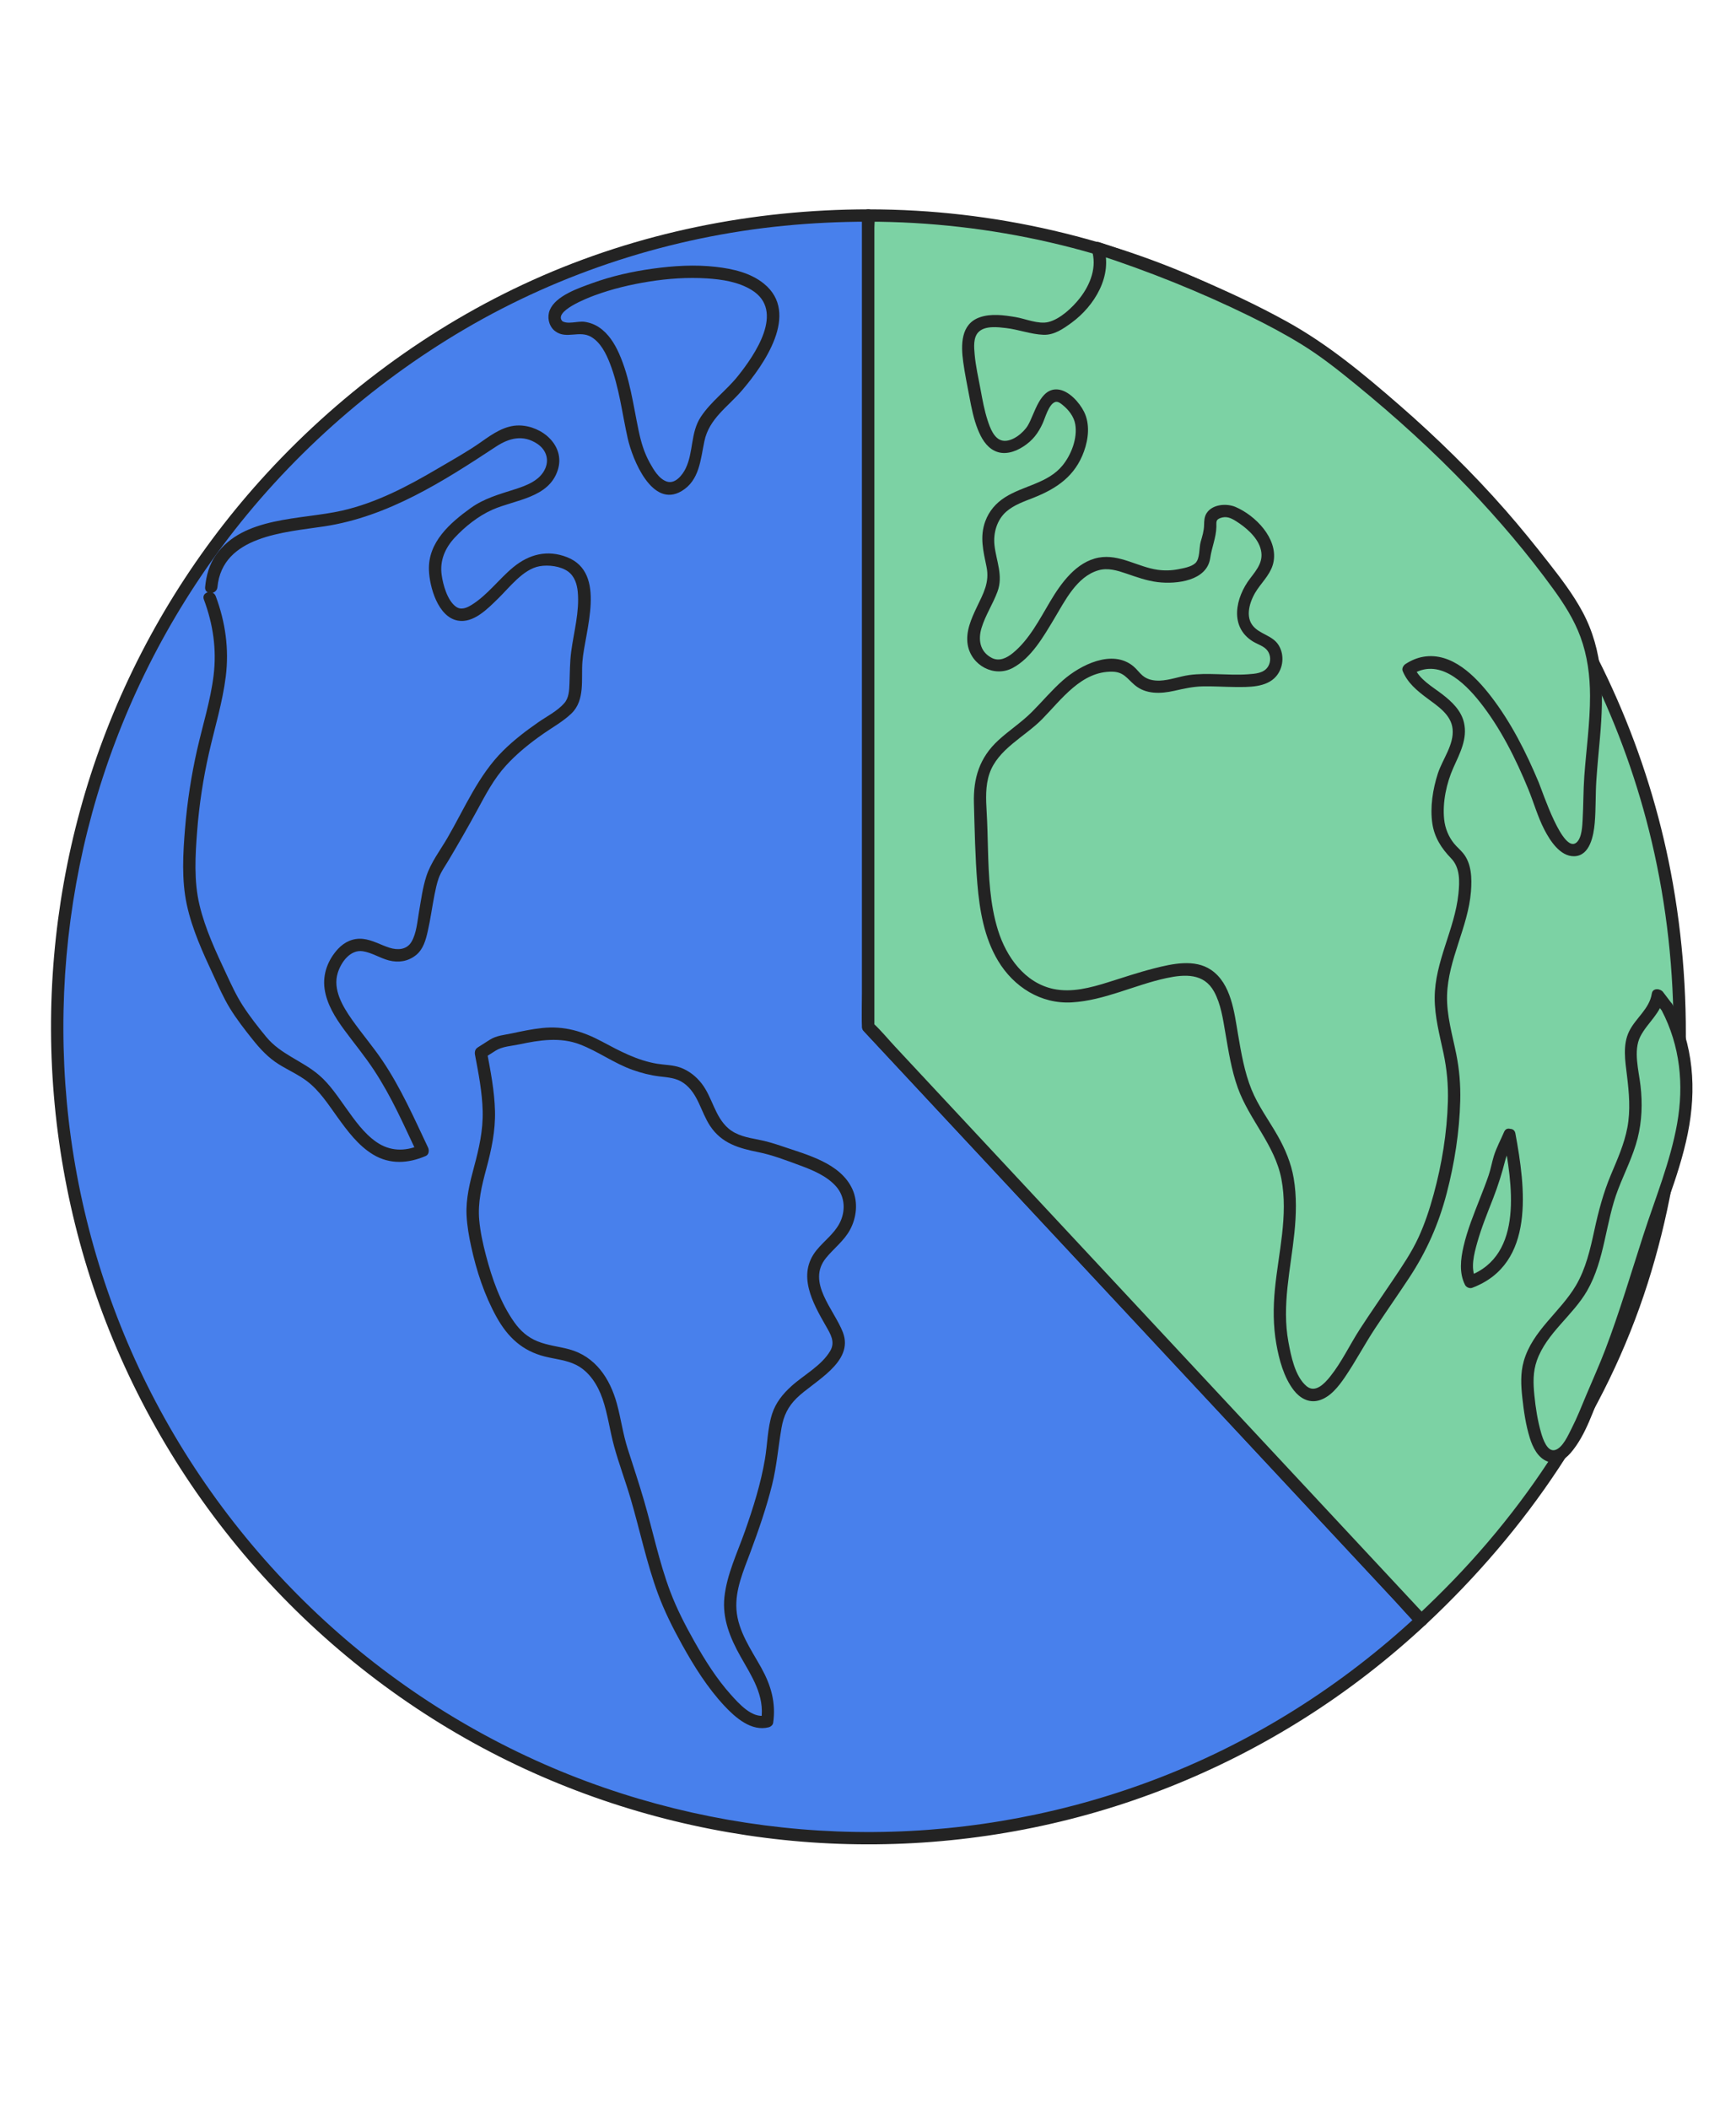 <?xml version="1.0" encoding="UTF-8"?>
<svg xmlns="http://www.w3.org/2000/svg" id="Calque_34" data-name="Calque 34" viewBox="0 0 280 340">
  <defs>
    <style>
      .cls-1 {
        fill: #7cd2a4;
      }

      .cls-2 {
        fill: #232323;
      }

      .cls-3 {
        fill: #4880ec;
      }
    </style>
  </defs>
  <g>
    <g>
      <path class="cls-3" d="m140.036,165.559l89.215,95.671c-52.838,49.272-135.614,46.381-184.886-6.456C-4.907,201.936-2.017,119.159,50.821,69.887c24.781-23.109,55.331-35.143,89.215-35.143v130.814Z"></path>
      <path class="cls-2" d="m139.333,166.261c2.967,3.181,5.933,6.363,8.9,9.544,7.094,7.607,14.188,15.214,21.282,22.822,8.607,9.229,17.213,18.459,25.82,27.688,7.414,7.95,14.828,15.901,22.242,23.851,2.444,2.621,4.888,5.242,7.332,7.863.766.821,1.532,1.642,2.297,2.463.374.401.748.945,1.189,1.275.057.043.105.113.154.165v-1.405c-12.014,11.173-26.081,20.097-41.384,26.038-14.723,5.716-30.454,8.707-46.247,8.812-15.743.104-31.465-2.664-46.226-8.14-15.132-5.614-29.174-14.115-41.187-24.889-12.28-11.014-22.455-24.312-29.8-39.085-7.072-14.223-11.476-29.779-12.933-45.596-1.442-15.653-.055-31.524,4.114-46.681,4.249-15.444,11.381-30.038,20.94-42.892,10.487-14.102,23.936-26.117,39.088-35.01,15.726-9.229,33.386-14.895,51.526-16.683,4.519-.446,9.056-.655,13.597-.662l-.994-.994v82.113c0,10.871,0,21.742,0,32.612v10.751c0,1.692-.105,3.422,0,5.111.005.075,0,.151,0,.226,0,1.279,1.987,1.281,1.987,0V40.082c0-1.692.105-3.422,0-5.111-.005-.075,0-.151,0-.226,0-.537-.455-.994-.994-.994-18.616.027-37.112,3.735-54.105,11.398-16.684,7.524-31.739,18.74-43.969,32.339-10.957,12.184-19.58,26.375-25.34,41.715-5.613,14.947-8.457,30.932-8.393,46.897.064,16.071,3.067,32.131,8.884,47.115,6.021,15.511,14.986,29.793,26.299,41.992,11.291,12.175,24.872,22.213,39.869,29.349,14.455,6.878,30.119,11.073,46.072,12.374,15.967,1.302,32.176-.327,47.56-4.798,15.774-4.584,30.625-12.155,43.62-22.201,3.261-2.521,6.402-5.192,9.421-7.999.403-.375.356-1.024,0-1.405-2.967-3.181-5.933-6.363-8.9-9.544-7.094-7.607-14.188-15.214-21.282-22.822-8.607-9.229-17.213-18.459-25.82-27.688-7.414-7.95-14.828-15.901-22.242-23.851-2.444-2.621-4.888-5.242-7.332-7.863-1.151-1.235-2.249-2.587-3.486-3.738-.055-.051-.103-.111-.154-.165-.874-.937-2.277.47-1.405,1.405Z"></path>
    </g>
    <g>
      <path class="cls-1" d="m140.036,165.559V34.745c72.247,0,130.814,58.567,130.814,130.814,0,38.291-13.595,69.557-41.599,95.671l-89.215-95.671Z"></path>
      <path class="cls-2" d="m141.03,165.559V36.714c0-.547.1-1.203,0-1.743-.013-.07,0-.154,0-.226l-.994.994c19.776.026,39.442,4.504,57.197,13.244,17.115,8.425,32.272,20.618,44.206,35.498,11.998,14.96,20.583,32.589,24.977,51.254,4.84,20.56,4.653,42.579-.435,63.076-5.255,21.168-16.389,40.192-31.475,55.86-1.932,2.006-3.921,3.955-5.956,5.857h1.405c-2.967-3.181-5.933-6.363-8.9-9.544-7.094-7.607-14.188-15.214-21.282-22.822-8.607-9.229-17.213-18.459-25.82-27.688-7.414-7.95-14.828-15.901-22.242-23.851-2.444-2.621-4.888-5.242-7.332-7.863-1.151-1.235-2.249-2.587-3.486-3.738-.055-.051-.103-.111-.154-.165-.874-.937-2.277.47-1.405,1.405,2.967,3.181,5.933,6.363,8.9,9.544,7.094,7.607,14.188,15.214,21.282,22.822,8.607,9.229,17.213,18.459,25.82,27.688,7.414,7.95,14.828,15.901,22.242,23.851,2.444,2.621,4.888,5.242,7.332,7.863,1.151,1.235,2.249,2.587,3.486,3.738.055.051.103.111.154.165.375.402,1.024.357,1.405,0,16.221-15.165,29.017-33.727,35.788-54.979,6.559-20.588,7.826-43.169,4.093-64.427-3.396-19.333-11.211-37.838-22.672-53.771-11.271-15.671-25.946-28.828-42.791-38.264-17.331-9.707-36.796-15.362-56.623-16.517-2.568-.15-5.139-.22-7.711-.224-.537-.001-.994.456-.994.994v125.477c0,1.692-.105,3.422,0,5.111.005.075,0,.151,0,.226,0,1.279,1.987,1.281,1.987,0Z"></path>
    </g>
  </g>
  <g>
    <g>
      <path class="cls-3" d="m33.843,96.399c3.507,9.176,1.181,15.159-.891,23.875-1.64,6.898-2.628,15.039-2.312,22.037.259,5.72,3.645,12.24,5.946,17.242,1.432,3.112,3.573,5.739,5.672,8.354,2.726,3.396,5.428,3.533,8.49,6.13,4.863,4.126,8.258,15.588,17.432,11.479-3.151-6.633-4.954-11.138-9.774-17.345-2.855-3.676-7-8.431-4.231-13.037,4.212-7.005,8.323,1.878,12.623-2.185,1.727-1.632,1.902-10.072,3.478-12.699,2.596-4.328,4.835-8.182,7.161-12.607,2.324-4.421,5.795-7.507,9.912-10.347,5.456-3.764,5.475-3.126,5.541-9.469.07-6.803,5.333-17.983-5.549-17.56-5.92.23-12.812,16.635-16.695,4.23-1.748-5.584,1.62-8.606,5.578-11.576,3.591-2.695,6.505-2.411,10.026-4.272,3.795-2.006,4.554-7.263-1.234-8.874-3.403-.947-6.065,2.003-8.749,3.574-7.237,4.235-13.68,8.622-22.166,10.222-7.481,1.41-19.207,1.309-20.022,11.097"></path>
      <path class="cls-2" d="m32.885,96.663c1.48,3.96,2.081,8.017,1.567,12.225-.495,4.054-1.75,7.983-2.652,11.955-.946,4.169-1.596,8.414-1.949,12.674-.337,4.07-.587,8.35.285,12.369.86,3.966,2.578,7.71,4.286,11.369.841,1.802,1.63,3.635,2.674,5.331,1.082,1.756,2.353,3.387,3.638,4.997,1.25,1.567,2.535,2.953,4.248,4.02,1.49.929,3.107,1.638,4.515,2.699,2.047,1.543,3.448,3.761,4.93,5.812,1.622,2.244,3.356,4.595,5.77,6.045,2.702,1.623,5.668,1.429,8.484.212.521-.225.563-.924.356-1.359-2.255-4.758-4.376-9.581-7.324-13.966-1.544-2.296-3.349-4.388-4.939-6.649-1.494-2.126-3.135-4.85-2.296-7.545.536-1.723,2.013-3.786,4.039-3.483,1.467.219,2.762,1.105,4.189,1.473,1.557.402,3.087.177,4.364-.831,1.2-.948,1.597-2.441,1.924-3.875.447-1.957.704-3.951,1.096-5.918.173-.869.355-1.748.649-2.586.37-1.056,1.057-1.99,1.624-2.946,1.573-2.652,3.113-5.324,4.587-8.033,1.395-2.565,2.69-5.073,4.677-7.245,1.796-1.963,3.877-3.628,6.056-5.143,1.492-1.037,3.17-1.965,4.485-3.233,2.235-2.156,1.553-5.537,1.766-8.33.377-4.938,4.004-14.327-2.472-16.868-3.176-1.246-6.118-.474-8.652,1.598-2.336,1.911-4.197,4.535-6.787,6.118-.771.471-1.668.854-2.481.267-1.4-1.01-2.08-3.531-2.305-5.118-.327-2.303.541-4.332,2.093-6.001,1.681-1.807,3.814-3.505,6.072-4.51,3.682-1.639,9.118-1.875,10.564-6.407,1.245-3.902-2.495-7.12-6.194-7.186-2.331-.041-4.314,1.351-6.133,2.638-2.236,1.582-4.658,2.913-7.017,4.303-4.882,2.877-9.917,5.539-15.486,6.799-6.642,1.503-15.893.898-20.299,7.129-1.086,1.536-1.575,3.345-1.753,5.196-.122,1.272,1.865,1.264,1.987,0,.799-8.298,10.862-8.823,17.255-9.798,10.257-1.564,19.129-7.224,27.64-12.833,2.156-1.421,4.408-2.003,6.708-.464,1.332.891,1.923,2.391,1.297,3.906-.83,2.01-3.082,2.826-4.991,3.435-2.484.793-4.912,1.459-7.062,3.006-3.337,2.402-6.889,5.502-6.737,9.988.092,2.708,1.444,7.56,4.649,8.159,2.554.477,4.882-1.973,6.523-3.569,1.815-1.765,4.016-4.721,6.666-5.197,1.435-.258,3.41-.023,4.615.859,1.046.767,1.438,2.041,1.553,3.282.297,3.202-.636,6.448-1.056,9.6-.23,1.725-.211,3.432-.28,5.167-.044,1.114-.079,2.303-.849,3.181-1.106,1.262-2.795,2.107-4.156,3.05-2.006,1.389-3.958,2.881-5.693,4.6-3.992,3.955-6.186,9.238-8.972,14.036-1.172,2.019-2.715,4.018-3.432,6.258-.588,1.838-.836,3.786-1.167,5.681-.267,1.526-.406,3.509-1.228,4.865-.781,1.288-2.252,1.339-3.541.929-1.426-.453-2.732-1.25-4.242-1.419-1.572-.176-2.983.458-4.049,1.607-1.617,1.742-2.5,4.037-2.173,6.411.342,2.477,1.724,4.676,3.179,6.651,1.601,2.174,3.322,4.245,4.807,6.506,1.391,2.117,2.613,4.336,3.737,6.605,1.122,2.264,2.165,4.567,3.248,6.85l.356-1.359c-2.39,1.033-4.828.965-6.988-.542-1.998-1.393-3.46-3.487-4.862-5.439-1.331-1.855-2.629-3.847-4.378-5.342-2.709-2.317-6.169-3.321-8.49-6.13-1.341-1.623-2.653-3.292-3.796-5.061-1.061-1.643-1.861-3.401-2.688-5.168-1.671-3.565-3.363-7.177-4.288-11.022-.934-3.881-.691-8.036-.385-11.984.328-4.238.973-8.453,1.914-12.598.929-4.09,2.179-8.121,2.7-12.294.553-4.432-.056-8.768-1.616-12.943-.444-1.187-2.365-.673-1.916.528h0Z"></path>
    </g>
    <g>
      <path class="cls-3" d="m77.56,169.733c.819,4.346,1.621,8.377,1.156,12.714-.484,4.515-2.613,8.691-2.482,13.172.157,5.385,3.686,17.744,8.49,20.741,4.657,2.904,9.001.451,12.508,6.808,1.744,3.162,1.976,7.575,3.159,11.002,2.423,7.016,4.162,14.079,6.292,21.341,1.531,5.22,11.106,23.744,17.062,22.014.824-4.959-1.889-7.941-4.042-12.045-3.015-5.746-2.13-8.819.058-14.644,1.983-5.28,4.154-11.492,4.827-17.018.788-6.469.599-7.314,6.457-11.838,7.584-5.857,3.273-6.463.641-13.444-2.656-7.044,4.503-7.258,5.324-13.091.921-6.547-7.51-8.319-12.239-10.068-2.301-.851-5.217-.721-7.391-2.27-3.349-2.386-3.106-6.109-5.656-8.551-2.401-2.299-4.061-1.615-6.713-2.232-4.137-.962-5.863-2.232-9.763-4.244-5.194-2.68-9.541-1.006-15.172.054l-2.516,1.601Z"></path>
      <path class="cls-2" d="m76.602,169.998c.569,3.018,1.171,6.048,1.248,9.128.078,3.116-.583,6.019-1.389,9.006-.685,2.542-1.337,5.145-1.208,7.799.082,1.694.379,3.389.74,5.044.853,3.916,2.145,7.855,4.095,11.369,1.796,3.235,4.141,5.455,7.797,6.37,1.689.423,3.509.565,5.078,1.368,2.119,1.083,3.468,3.262,4.22,5.454.851,2.478,1.169,5.097,1.858,7.618.772,2.825,1.819,5.583,2.648,8.395,1.501,5.088,2.585,10.395,4.42,15.373,1.05,2.849,2.431,5.594,3.901,8.246,1.925,3.471,4.088,6.928,6.805,9.841,1.769,1.896,4.371,4.215,7.192,3.475.302-.079.646-.367.694-.694.478-3.248-.348-6.08-1.924-8.911-1.64-2.946-3.745-5.886-3.994-9.358-.23-3.198,1.143-6.288,2.233-9.219,1.329-3.573,2.587-7.184,3.51-10.887.76-3.051.992-6.132,1.526-9.215.336-1.938,1.054-3.428,2.467-4.809,2.768-2.702,9.284-5.747,7.431-10.579-1.414-3.688-5.91-8.075-2.722-11.993,1.255-1.543,2.884-2.736,3.853-4.511,1.079-1.976,1.349-4.449.42-6.534-1.888-4.238-7.335-5.59-11.318-6.951-1.303-.445-2.571-.829-3.928-1.09-1.689-.325-3.441-.647-4.781-1.808-2.205-1.91-2.565-4.991-4.306-7.23-.889-1.143-2.079-2.087-3.449-2.577-1.206-.431-2.497-.406-3.747-.614-3.213-.535-6.024-2.049-8.857-3.563-3.108-1.661-6.121-2.574-9.677-2.194-1.632.174-3.238.512-4.841.855-1.231.263-2.517.35-3.587,1.032-.651.414-1.302.828-1.952,1.242-1.076.685-.08,2.405,1.003,1.716.621-.395,1.242-.79,1.863-1.186,1.095-.697,2.547-.751,3.82-1.02,3.279-.692,6.6-1.222,9.823.019,2.926,1.127,5.484,3.034,8.456,4.09,1.407.5,2.861.875,4.345,1.055,1.393.169,2.723.232,3.908,1.079,2.342,1.674,2.748,4.636,4.26,6.91,1.872,2.816,4.624,3.591,7.769,4.223,2.278.458,4.525,1.329,6.703,2.132,2.086.769,4.378,1.71,5.872,3.428,1.432,1.647,1.528,3.967.545,5.877-.894,1.736-2.535,2.892-3.741,4.387-3.162,3.922-.632,8.443,1.527,12.205.738,1.285,1.542,2.571.702,4.003-1.412,2.41-4.266,3.877-6.29,5.715-1.368,1.242-2.505,2.649-3.082,4.427-.757,2.335-.752,4.891-1.159,7.296-.672,3.979-1.894,7.855-3.234,11.654-1.223,3.467-2.916,6.944-3.309,10.637-.363,3.42.934,6.595,2.583,9.522,1.828,3.245,3.938,6.303,3.362,10.217l.694-.694c-2.144.562-4.352-1.947-5.595-3.333-2.312-2.578-4.182-5.563-5.879-8.571-1.47-2.605-2.864-5.302-3.918-8.106-1.775-4.718-2.803-9.777-4.211-14.615-.821-2.82-1.754-5.598-2.647-8.394-.753-2.358-1.076-4.827-1.727-7.212-1.11-4.069-3.464-7.641-7.699-8.789-1.688-.458-3.453-.621-5.086-1.279-1.597-.644-2.783-1.694-3.77-3.087-2.251-3.178-3.584-7.036-4.566-10.772-.491-1.867-.911-3.777-1.086-5.702-.258-2.84.406-5.542,1.141-8.265.831-3.08,1.482-6.108,1.401-9.317-.082-3.254-.718-6.467-1.319-9.656-.237-1.255-2.152-.724-1.916.528Z"></path>
    </g>
    <g>
      <path class="cls-3" d="m90.081,52.564c.496.454,1.187.613,1.838.449,8.886-2.236,8.936,14.855,11.045,20.038,1.646,4.046,4.838,8.363,8.145,3.56,1.493-2.168.994-5.838,2.477-8.405,1.383-2.394,3.739-3.98,5.5-6.095,20.501-24.615-21.177-19.55-29.009-12.453-.857.776-.849,2.126.004,2.906h0Z"></path>
      <path class="cls-2" d="m89.579,53.422c1.776,1.317,3.89-.217,5.781.903,1.504.891,2.382,2.652,2.995,4.221,1.52,3.887,1.978,8.081,2.889,12.128.775,3.441,3.948,11.314,8.682,8.508,2.916-1.728,3.06-5.115,3.687-8.062.775-3.645,3.759-5.495,6.046-8.158,3.559-4.143,9.412-12.449,3.564-17.218-2.165-1.765-5.034-2.404-7.746-2.716-3.391-.39-6.838-.178-10.21.29-3.31.459-6.605,1.196-9.749,2.337-2.138.776-5.876,2.014-6.838,4.324-.46,1.105-.198,2.468.698,3.288.942.862,2.351-.54,1.405-1.405-1.766-1.617,4.073-3.852,5.099-4.23,2.841-1.048,5.811-1.757,8.798-2.232,3.071-.489,6.214-.711,9.32-.514,2.458.156,5.108.559,7.24,1.875,5.438,3.356.501,10.467-2.244,13.896-1.845,2.304-4.324,4.077-5.957,6.548-1.691,2.559-1.161,5.678-2.455,8.333-.511,1.049-1.688,2.553-3.034,2.102-1.276-.427-2.14-1.925-2.754-3.033-.917-1.655-1.409-3.353-1.794-5.188-.873-4.161-1.405-8.479-3.145-12.397-.729-1.642-1.735-3.257-3.262-4.266-.695-.459-1.483-.751-2.306-.868-1.141-.162-2.786.503-3.709-.181-1.028-.762-2.02.962-1.003,1.716Z"></path>
    </g>
    <g>
      <path class="cls-1" d="m177.038,40.01c1.467,4.059-1.528,8.822-4.396,10.938-4.1,3.024-3.767,2.044-9.098,1.137-8.927-1.519-7.865,2.996-6.478,10.313.899,4.743,2.077,13.45,8.675,7.84,2.46-2.092,2.735-10.433,7.717-4.184,2.118,2.657.552,7.048-1.007,9.214-4.018,5.579-12.415,3.241-13.072,11.423-.198,2.466,1.26,4.78.869,7.261-.48,3.05-5.087,8.195-2.442,11.517,5.48,6.884,11.494-7.166,13.873-10.249,7.359-9.539,10.598-.4,19.25-2.627,4.467-1.15,2.603-2.298,3.964-5.805.903-2.325-.89-3.97,2.704-4.416,1.814-.225,5.64,3.327,6.321,4.86,2.145,4.832-2.213,5.81-3.185,9.828-.972,4.016.916,5.136,3.265,6.254,2.792,1.328,2.333,5.474-.691,6.122-3.435.735-7.17-.007-10.816.319-2.534.226-4.642,1.413-7.09.822-3.159-.764-2.199-3.632-6.935-3.235-5.98.501-9.245,6.957-13.788,10.329-5.772,4.285-6.967,6.509-6.535,13.233.571,8.892-.841,22.675,8.364,28.256,5.392,3.269,11.436.377,16.734-1.186,9.112-2.688,13.25-3.155,15.03,6.484.893,4.837,1.384,9.628,3.749,13.822,2.638,4.678,5.287,7.612,5.856,13.232.974,9.618-3.339,17.683-.441,27.566,2.332,7.953,5.895,7.438,9.711.704,3.336-5.888,7.37-11.145,10.92-16.806,4.415-7.043,6.879-20.561,6.421-28.718-.253-4.505-2.107-8.908-2.092-13.367.021-6.556,4.064-12.416,3.909-18.782-.118-4.827-1.901-3.603-3.638-7.23-1.369-2.859-.654-6.425-.001-9.18.721-3.042,3.443-5.983,2.395-9.312-1.141-3.623-6.578-5.015-7.866-8.464,9.629-6.418,19.405,16.084,21.528,22.411,2.587,7.711,7.554,9.937,7.572.56.01-5.224.67-10.079,1.023-15.047.919-12.931-2.924-17.756-10.327-27.053-7.774-9.762-17.609-19.767-31.797-30.852-12.097-9.451-38.152-17.928-38.152-17.928Z"></path>
      <path class="cls-2" d="m176.08,40.274c.9,2.746-.206,5.606-1.921,7.797-1.169,1.493-3.163,3.389-5.077,3.852-1.611.39-3.7-.534-5.272-.797-1.861-.312-3.953-.607-5.783.032-3.107,1.085-3.045,4.489-2.669,7.217.262,1.899.654,3.78,1.008,5.664.329,1.752.678,3.52,1.339,5.181.546,1.372,1.335,2.797,2.719,3.47,1.566.761,3.309.171,4.679-.729,1.473-.968,2.336-2.107,3.063-3.688.411-.894.955-2.993,1.953-3.43.459-.201.899.149,1.256.436.978.787,1.839,1.873,2.053,3.13.382,2.236-.631,4.879-2.029,6.607-2.352,2.907-6.272,3.252-9.281,5.153-1.474.931-2.591,2.22-3.197,3.864-.928,2.517-.326,4.825.193,7.343.525,2.55-.521,4.317-1.58,6.545-.877,1.846-1.806,3.921-1.456,6.014.561,3.353,4.272,5.35,7.265,3.756,3.003-1.6,4.972-5.076,6.665-7.888,1.75-2.906,3.643-6.846,7.17-7.858,1.514-.434,3.031.034,4.469.524,1.678.571,3.319,1.177,5.091,1.388,3.044.363,7.93-.201,8.459-3.888.243-1.694.953-3.304.992-5.014.017-.747-.14-1.144.631-1.427.975-.357,1.701-.025,2.529.493,1.563.98,3.373,2.511,3.936,4.332.632,2.045-.471,3.368-1.652,4.91-2.362,3.085-3.388,7.792.44,10.157.782.483,1.856.752,2.396,1.538.495.722.522,1.709.083,2.464-.665,1.145-2.109,1.208-3.293,1.294-1.647.12-3.299.026-4.947-.02-1.509-.042-3.03-.068-4.528.144-1.573.223-3.109.833-4.701.895-1.015.039-2.019-.149-2.804-.816-.533-.453-.932-1.041-1.472-1.49-3.415-2.842-8.587-.189-11.372,2.26-1.789,1.573-3.317,3.413-4.997,5.096-1.688,1.692-3.694,2.978-5.444,4.595-3.001,2.773-4.024,6.071-3.912,10.095.12,4.308.197,8.665.551,12.96.354,4.287,1.098,8.744,3.349,12.485,2.53,4.206,6.894,6.986,11.895,6.695,5.248-.306,10.143-2.82,15.247-3.915,2.969-.637,6.064-.811,7.701,2.192,1.09,1.999,1.419,4.368,1.801,6.58.518,3.001.984,6.041,2.016,8.918,1.851,5.159,5.979,9.205,7.031,14.689,1.132,5.903-.479,11.92-1.046,17.79-.283,2.929-.284,5.869.224,8.774.446,2.553,1.206,5.411,2.816,7.502.963,1.251,2.389,2.089,4,1.659,1.872-.499,3.232-2.268,4.267-3.788,1.74-2.558,3.186-5.323,4.897-7.907,1.796-2.713,3.665-5.377,5.456-8.094,2.81-4.262,4.758-8.671,6.048-13.618,1.267-4.86,2.057-9.913,2.186-14.938.065-2.535-.141-5.014-.641-7.502-.63-3.137-1.575-6.259-1.484-9.489.164-5.799,3.402-10.986,3.855-16.749.162-2.064.111-4.482-1.266-6.159-.45-.548-1.005-.998-1.453-1.548-.903-1.109-1.456-2.482-1.605-3.902-.287-2.75.372-5.853,1.5-8.36,1.034-2.299,2.298-4.648,1.695-7.25-.455-1.965-1.96-3.373-3.494-4.56-1.561-1.208-3.692-2.37-4.476-4.287l-.457,1.122c4.286-2.77,8.405,1.15,10.991,4.408,3.322,4.186,5.797,9.143,7.817,14.069.881,2.148,1.508,4.421,2.573,6.488.903,1.753,2.542,4.361,4.827,4.311,2.566-.057,3.138-3.411,3.309-5.357.199-2.271.111-4.569.261-6.846.154-2.333.386-4.66.592-6.989.622-7.019.585-13.89-2.835-20.241-1.513-2.809-3.463-5.359-5.425-7.865-2.256-2.882-4.557-5.727-6.971-8.479-5.314-6.057-11.087-11.699-17.162-16.989-5.715-4.977-11.532-9.812-18.188-13.479-9.36-5.157-19.455-9.162-29.578-12.556-.2-.067-.401-.134-.602-.2-1.219-.397-1.741,1.521-.528,1.916,8.469,2.759,16.829,6.104,24.823,10.024,2.844,1.395,5.648,2.883,8.346,4.545,3.087,1.901,5.903,4.138,8.709,6.427,6.409,5.228,12.554,10.788,18.26,16.78,4.858,5.101,9.471,10.519,13.612,16.221,1.743,2.4,3.364,4.94,4.391,7.737,1.119,3.046,1.534,6.258,1.539,9.492.007,4.328-.611,8.638-.923,12.949-.168,2.33-.137,4.661-.269,6.989-.059,1.03-.111,2.923-.974,3.694-2.179,1.944-5.464-8.132-6.126-9.713-2.032-4.849-4.451-9.638-7.669-13.815-2.538-3.295-6.346-7.191-10.933-6.405-1.031.177-1.995.602-2.87,1.168-.334.216-.625.71-.457,1.122.789,1.929,2.317,3.174,3.947,4.392,1.692,1.264,3.872,2.638,4.105,4.946.258,2.555-1.628,4.88-2.382,7.21-.809,2.5-1.274,5.443-.882,8.054.337,2.251,1.472,4.005,3.023,5.601,1.475,1.518,1.387,3.741,1.181,5.736-.594,5.744-3.813,10.906-3.826,16.766-.006,3.032.797,5.988,1.422,8.932.551,2.597.782,5.154.705,7.804-.147,5.046-.972,10.1-2.303,14.966-.641,2.345-1.405,4.675-2.421,6.887-1.121,2.444-2.642,4.665-4.136,6.893-1.771,2.639-3.592,5.244-5.322,7.909-1.631,2.512-2.94,5.346-4.819,7.681-.881,1.094-2.381,2.719-3.797,1.528-1.865-1.569-2.509-4.896-2.924-7.147-1.08-5.866.365-11.714.966-17.543.303-2.933.384-5.918-.111-8.835-.415-2.446-1.38-4.727-2.601-6.874-1.401-2.463-3.13-4.78-4.199-7.418-1.145-2.824-1.657-5.86-2.17-8.848-.608-3.539-1.087-8.225-4.353-10.445-2.663-1.81-6.293-.982-9.171-.252-2.529.641-4.992,1.48-7.48,2.255-2.799.872-5.833,1.688-8.772,1.068-4.634-.978-7.61-5.182-8.944-9.455-1.32-4.231-1.5-8.721-1.623-13.119-.056-1.992-.094-3.983-.21-5.973-.119-2.045-.222-4.188.446-6.157,1.344-3.964,5.721-5.968,8.497-8.791,3.139-3.191,6.355-7.763,11.339-7.656,1.832.039,2.35,1.1,3.606,2.16,1.793,1.514,4.191,1.408,6.356.925,1.523-.34,2.97-.676,4.541-.715,1.747-.044,3.492.085,5.239.097,2.191.015,5.101.109,6.667-1.72,1.166-1.362,1.352-3.432.432-4.976-1.006-1.689-3.172-1.778-4.28-3.298-1.224-1.679-.226-4.254.823-5.762,1.004-1.444,2.31-2.699,2.62-4.505.644-3.751-2.938-7.384-6.123-8.758-1.454-.627-3.75-.466-4.689.995-.365.568-.391,1.243-.405,1.896-.021,1.003-.284,1.779-.553,2.736-.273.967-.081,2.709-.87,3.433-.661.607-1.938.813-2.77.976-1.072.21-2.193.237-3.275.088-3.214-.443-6.194-2.586-9.529-1.966-3.61.671-6.059,4.1-7.819,7.057-1.713,2.878-3.385,6.174-6.025,8.327-.983.802-2.21,1.419-3.433.77-1.907-1.011-2.196-2.952-1.611-4.849.628-2.035,1.828-3.831,2.562-5.823.956-2.594-.196-4.896-.483-7.475-.218-1.965.389-4.093,1.9-5.418,1.235-1.083,2.863-1.637,4.366-2.231,3.787-1.496,6.741-3.505,8.172-7.492.722-2.01.988-4.4.011-6.374-.737-1.488-2.45-3.437-4.23-3.6-2.91-.266-3.714,3.908-4.834,5.795-.713,1.201-2.562,2.723-4.068,2.453-1.401-.251-2.05-2.121-2.429-3.283-.526-1.615-.825-3.293-1.134-4.96-.35-1.882-.787-3.769-.954-5.679-.098-1.124-.253-2.704.625-3.586,1.058-1.063,3.136-.798,4.459-.641,2.004.237,3.987,1.005,6.004,1.083,1.735.068,3.195-.959,4.536-1.937,3.704-2.7,6.71-7.614,5.175-12.296-.397-1.21-2.316-.692-1.916.528Z"></path>
    </g>
    <g>
      <path class="cls-1" d="m268.881,162.423c5.383,10.112,3.05,20.084-.69,30.533-3.686,10.3-6.255,20.894-10.829,30.953-1.944,4.274-5.273,14.858-8.933,9.388-1.293-1.932-2.245-9.182-2.072-11.509.45-6.063,6.013-9.361,8.773-14.181,2.93-5.118,2.854-11.124,5.056-16.5,2.181-5.324,3.685-7.918,3.614-13.642-.033-2.591-1.061-7.114-.581-9.507.568-2.83,3.785-4.37,4.164-7.506l1.498,1.972Z"></path>
      <path class="cls-2" d="m268.023,162.924c2.968,5.689,3.596,11.963,2.481,18.235-1.099,6.182-3.522,12.015-5.446,17.964-1.991,6.159-3.821,12.376-6.126,18.429-.947,2.488-2.048,4.902-3.075,7.356-.763,1.823-1.484,3.667-2.386,5.427-.522,1.018-1.405,3.079-2.64,3.445-1.28.379-1.99-1.832-2.247-2.711-.582-1.99-.903-4.074-1.107-6.134-.19-1.922-.247-3.748.413-5.599,1.573-4.412,5.803-7.238,8.097-11.229,2.892-5.034,2.942-11.009,4.999-16.343,1.056-2.738,2.413-5.371,3.141-8.227.708-2.778.8-5.656.473-8.494-.276-2.391-1.19-5.636-.043-7.905,1.158-2.292,3.363-3.737,3.783-6.423l-1.816.237c.499.657.999,1.314,1.498,1.972.764,1.005,2.49.016,1.716-1.003-.499-.657-.999-1.314-1.498-1.972-.445-.586-1.668-.71-1.816.237-.392,2.503-2.585,3.919-3.655,6.086-1.08,2.188-.638,4.791-.357,7.115.341,2.822.599,5.594.065,8.418-.501,2.652-1.61,5.121-2.65,7.595-1.228,2.921-2.003,5.874-2.674,8.964-.664,3.054-1.365,6.161-2.965,8.884-2.518,4.282-7.006,7.258-8.419,12.204-.558,1.954-.45,3.93-.231,5.924.237,2.169.557,4.38,1.206,6.469.465,1.497,1.287,3.194,2.856,3.789,1.425.541,2.742-.253,3.671-1.313,2.604-2.971,3.765-7.217,5.338-10.775,2.755-6.233,4.827-12.726,6.878-19.216,1.151-3.644,2.306-7.288,3.586-10.89,1.242-3.499,2.407-7.034,3.145-10.678,1.45-7.16.936-14.3-2.477-20.842-.592-1.134-2.307-.131-1.716,1.003Z"></path>
    </g>
    <g>
      <path class="cls-1" d="m243.457,182.989c1.492,8.069,3.391,20.202-6.293,23.691-2.407-4.399,3.926-14.817,4.732-20.017l1.561-3.675Z"></path>
      <path class="cls-2" d="m242.498,183.253c1.36,7.376,3.398,19.106-5.599,22.469l1.122.457c-.885-1.727-.26-4.029.227-5.779.688-2.47,1.667-4.849,2.597-7.234.765-1.964,1.445-4.134,1.915-6.016.309-1.238,1.055-2.482,1.555-3.659.494-1.164-1.217-2.178-1.716-1.003-.546,1.284-1.252,2.579-1.662,3.912-.315,1.025-.49,2.086-.841,3.111-.427,1.246-.91,2.472-1.39,3.698-.994,2.542-2.043,5.097-2.655,7.765-.468,2.039-.734,4.28.255,6.208.185.36.731.603,1.122.457,10.301-3.851,8.583-16.258,6.987-24.914-.232-1.256-2.147-.724-1.916.528Z"></path>
    </g>
  </g>
</svg>
